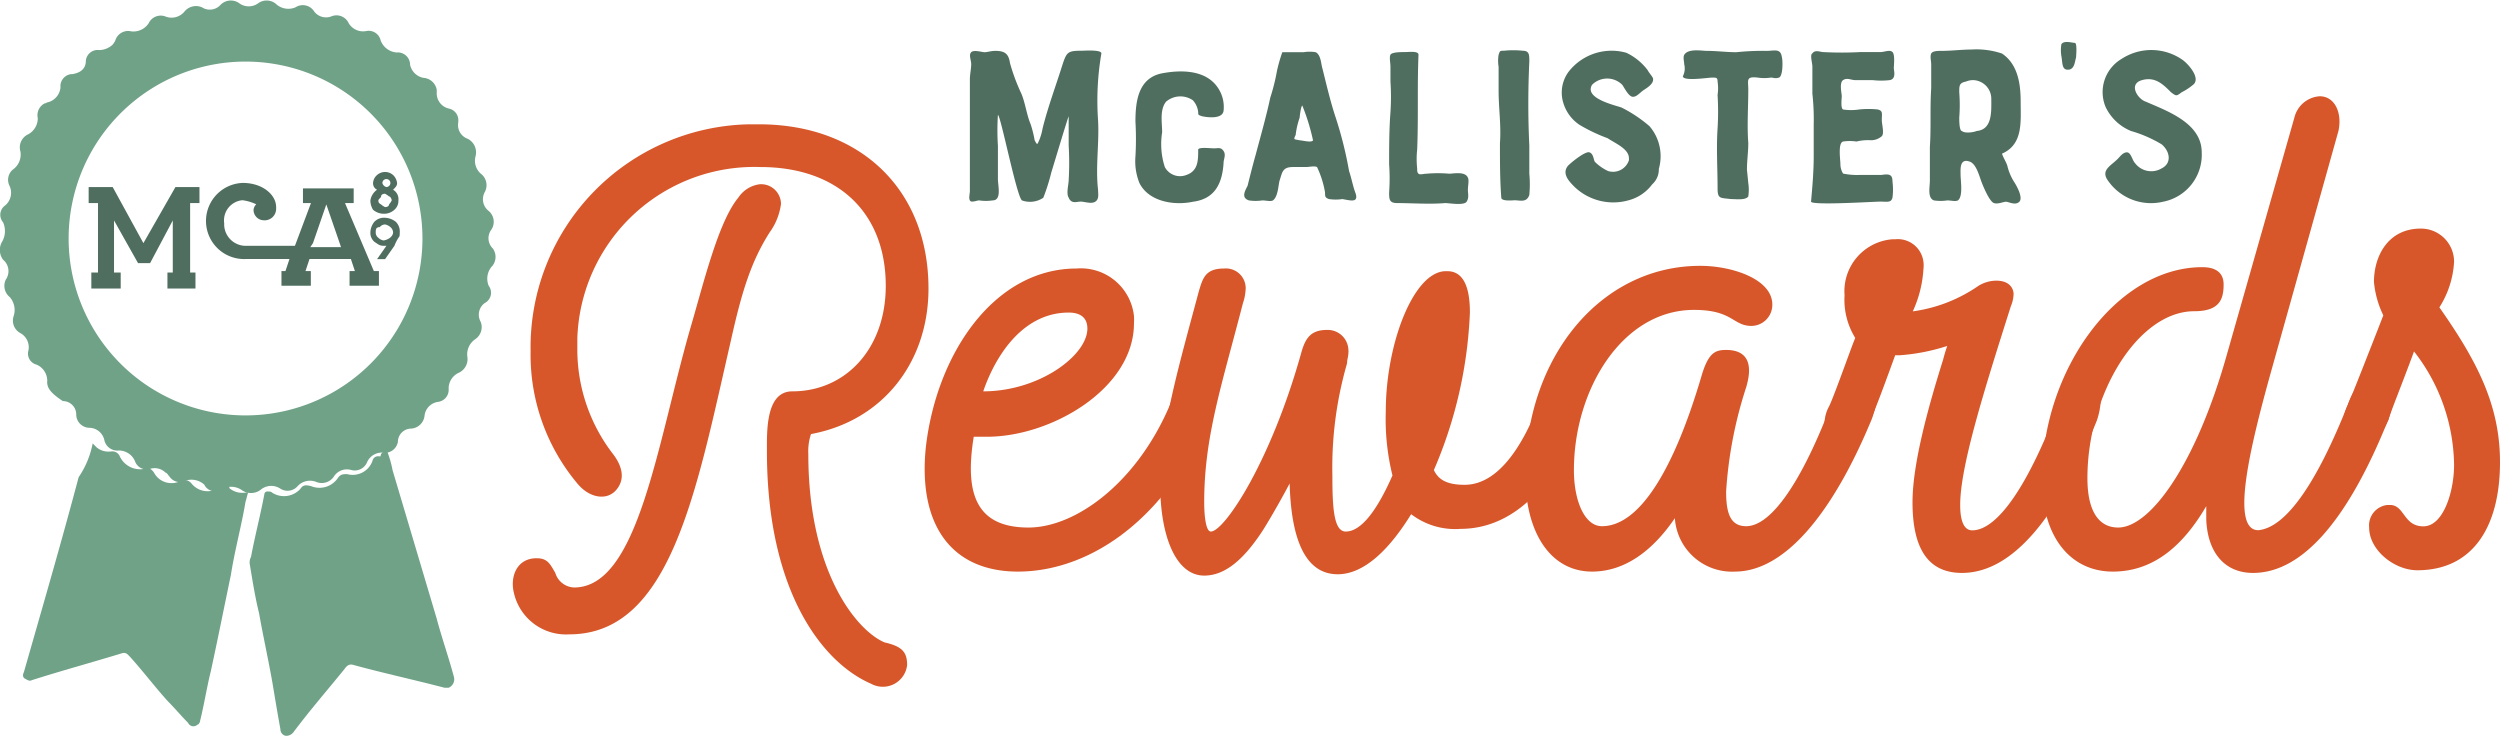 <svg id="Layer_1" data-name="Layer 1" xmlns="http://www.w3.org/2000/svg" width="187.24" height="55.11" viewBox="0 0 187.24 55.11"><defs><style>.cls-1{fill:#6fa287;}.cls-2{fill:#d7572b;}.cls-3{fill:#4f6e60;}</style></defs><title>Untitled-4</title><path class="cls-1" d="M3.54,28.51a1.32,1.32,0,0,0-.8-1.2.85.85,0,0,1-.61-1.06v0a1.21,1.21,0,0,0-.6-1.3,1.06,1.06,0,0,1-.5-1.3,1.46,1.46,0,0,0-.3-1.4,1.08,1.08,0,0,1-.3-1.3,1.11,1.11,0,0,0-.2-1.5,1.22,1.22,0,0,1-.1-1.3,1.6,1.6,0,0,0,.1-1.5.86.86,0,0,1,.1-1.22l.1-.08a1.24,1.24,0,0,0,.3-1.4,1,1,0,0,1,.3-1.3,1.37,1.37,0,0,0,.5-1.3,1.08,1.08,0,0,1,.6-1.3,1.37,1.37,0,0,0,.7-1.2,1,1,0,0,1,.5-1.1c.1,0,.2-.1.3-.1a1.27,1.27,0,0,0,.9-1.1.91.91,0,0,1,.83-1h.07c.6-.1,1-.4,1-1a.89.89,0,0,1,1-.8h0a1.51,1.51,0,0,0,1-.4,1.57,1.57,0,0,0,.2-.3,1,1,0,0,1,1.2-.7,1.37,1.37,0,0,0,1.3-.6,1,1,0,0,1,1.3-.5,1.25,1.25,0,0,0,1.4-.4,1.11,1.11,0,0,1,1.3-.3,1.08,1.08,0,0,0,1.4-.2,1.08,1.08,0,0,1,1.4-.1,1.2,1.2,0,0,0,1.4,0,1.08,1.08,0,0,1,1.4.1,1.37,1.37,0,0,0,1.4.2,1,1,0,0,1,1.38.28l0,0a1.11,1.11,0,0,0,1.3.4,1,1,0,0,1,1.3.5,1.26,1.26,0,0,0,1.3.6.92.92,0,0,1,1.1.7h0a1.39,1.39,0,0,0,1.2.9.92.92,0,0,1,1,.84.13.13,0,0,1,0,.06,1.26,1.26,0,0,0,1,1,1.08,1.08,0,0,1,1,.9v.2a1.17,1.17,0,0,0,.9,1.2.89.89,0,0,1,.71,1s0,0,0,.06a1.08,1.08,0,0,0,.7,1.2,1.14,1.14,0,0,1,.6,1.3A1.29,1.29,0,0,0,36,13a1.08,1.08,0,0,1,.3,1.4,1.11,1.11,0,0,0,.3,1.4,1.06,1.06,0,0,1,.2,1.4,1.07,1.07,0,0,0,.1,1.4,1.07,1.07,0,0,1-.1,1.4,1.39,1.39,0,0,0-.2,1.4.87.87,0,0,1-.17,1.22l-.13.08a1.08,1.08,0,0,0-.3,1.4,1.09,1.09,0,0,1-.4,1.3,1.37,1.37,0,0,0-.6,1.3,1.13,1.13,0,0,1-.6,1.2,1.3,1.3,0,0,0-.8,1.2.91.91,0,0,1-.8,1,1.18,1.18,0,0,0-1,1,1.08,1.08,0,0,1-1,1,1,1,0,0,0-1,1,1,1,0,0,1-.8.8h-.3a1.21,1.21,0,0,0-1.2.7,1,1,0,0,1-1.2.6,1.15,1.15,0,0,0-1.3.5,1.09,1.09,0,0,1-1.3.4,1.26,1.26,0,0,0-1.4.3,1,1,0,0,1-1.3.2,1.23,1.23,0,0,0-1.5.1,1.2,1.2,0,0,1-1.4,0,1.4,1.4,0,0,0-1.4-.1.93.93,0,0,1-1.31-.15l-.09-.15a1.41,1.41,0,0,0-1.4-.3.93.93,0,0,1-1.2-.3c-.1-.1-.2-.3-.3-.3a1.15,1.15,0,0,0-1.1-.3.92.92,0,0,1-1.19-.56v0a1.31,1.31,0,0,0-1.2-.8,1,1,0,0,1-1.1-.8,1.17,1.17,0,0,0-1.1-.9,1,1,0,0,1-1-1,1,1,0,0,0-1-1C3.74,29.41,3.49,29,3.54,28.51Zm28.1-10.6a13.25,13.25,0,1,0-13.5,13.2A13.25,13.25,0,0,0,31.64,17.91Z"/><path class="cls-1" d="M6.94,33.21l.3.3a1.41,1.41,0,0,0,1.1.3.61.61,0,0,1,.6.3,1.68,1.68,0,0,0,1.9,1c.3-.1.5,0,.7.3a1.48,1.48,0,0,0,2,.6.67.67,0,0,1,.8.2,1.55,1.55,0,0,0,2.1.3.54.54,0,0,1,.75,0l0,.06a1.49,1.49,0,0,0,1.3.3h.1c-.1.3-.1.4-.2.7-.3,1.8-.8,3.6-1.1,5.5-.5,2.4-1,4.9-1.5,7.2-.3,1.2-.5,2.5-.8,3.7,0,.1-.1.3-.2.3a.43.43,0,0,1-.61,0,.38.38,0,0,1-.09-.13c-.5-.5-1-1.1-1.5-1.6-1-1.1-1.9-2.3-2.9-3.4-.2-.2-.3-.3-.6-.2-2.3.7-4.5,1.3-6.7,2-.2.1-.3,0-.5-.1s-.2-.3-.1-.5c1.4-4.9,2.8-9.7,4.1-14.6A6.71,6.71,0,0,0,6.94,33.21Z"/><path class="cls-1" d="M29,33.81a7.93,7.93,0,0,1,.4,1.4l3.3,11.1c.4,1.5.9,2.9,1.3,4.4a.69.69,0,0,1-.4.8h-.3c-2.3-.6-4.6-1.1-6.8-1.7-.3-.1-.5,0-.7.3-1.3,1.6-2.6,3.1-3.8,4.7a.69.69,0,0,1-.6.3.5.5,0,0,1-.4-.5c-.2-1.1-.4-2.3-.6-3.5-.3-1.7-.7-3.5-1-5.2-.3-1.2-.5-2.5-.7-3.7a.89.89,0,0,1,.1-.5c.3-1.6.7-3.1,1-4.7a.22.22,0,0,1,.2-.2c.2,0,.3,0,.4.1a1.65,1.65,0,0,0,2.1-.3c.2-.3.4-.3.8-.2a1.66,1.66,0,0,0,2-.6c.2-.3.4-.3.7-.3a1.57,1.57,0,0,0,1.9-1,.42.42,0,0,1,.49-.33.45.45,0,0,1,.11,0C28.54,33.81,28.84,33.81,29,33.81Z"/><path class="cls-2" d="M57.64,17.41c-1.4,2.2-2.1,4.5-2.9,8.1-2.6,11.3-4.5,22-12.1,22a4,4,0,0,1-4.15-3.1c-.3-1.2.2-2.6,1.7-2.6.8,0,1,.4,1.4,1.1A1.53,1.53,0,0,0,43,44c4.8,0,6.2-10.7,8.7-19.4,1-3.4,2.1-8,3.6-9.8a2.26,2.26,0,0,1,1.6-1,1.49,1.49,0,0,1,1.59,1.38.49.49,0,0,1,0,.12A4.68,4.68,0,0,1,57.64,17.41Zm10.3,32.4a1.83,1.83,0,0,1-2.7,1.4c-3.7-1.6-7.8-7-7.8-17.4,0-1.5-.1-4.5,1.9-4.5,4,0,7-3.2,7-7.9,0-5.5-3.6-8.9-9.4-8.9a13.27,13.27,0,0,0-13.7,12.83c0,.26,0,.52,0,.77a12.82,12.82,0,0,0,2.6,7.8c.8,1,1,2,.3,2.8s-2,.6-2.9-.5a15,15,0,0,1-3.5-9.9,16.7,16.7,0,0,1,16.39-17h.71c7.6,0,12.7,4.9,12.7,12.3,0,5.5-3.4,9.9-8.8,10.9a4.06,4.06,0,0,0-.2,1.5c0,8.8,3.6,13.2,5.7,14.1C67.54,48.41,67.94,48.81,67.94,49.81Z"/><path class="cls-2" d="M90.54,31.41c-3.6,8.1-9.4,11.4-14.3,11.4s-7.5-3.4-6.9-9.3c.8-7,5.1-13.4,11.3-13.4a4,4,0,0,1,4.29,3.56,4.87,4.87,0,0,1,0,.54c0,4.9-6.2,8.5-11,8.5h-1c-.7,4.3.2,6.8,4.1,6.8,3.5,0,8.1-3.3,10.6-9.2.5-1.4,1-1.7,2-1.7C91,28.61,91,29.91,90.54,31.41Zm-16.9-2.1c4.2,0,7.8-2.7,7.8-4.7,0-.8-.5-1.2-1.4-1.2C76.74,23.41,74.64,26.41,73.64,29.31Z"/><path class="cls-2" d="M118.49,29.91a5.4,5.4,0,0,1-.3,1.6c-1.6,4.6-4.7,8.1-8.8,8.1a5.41,5.41,0,0,1-3.7-1.1c-1.6,2.6-3.5,4.5-5.5,4.5-2.6,0-3.5-3-3.6-6.8,0,0-1,1.9-2,3.5-1.5,2.3-2.9,3.4-4.4,3.4-2.1,0-3.3-2.9-3.3-6.9s1.4-8.8,2.9-14.4c.3-1,.5-1.7,1.9-1.7a1.48,1.48,0,0,1,1.6,1.33,1.22,1.22,0,0,1,0,.27,3.7,3.7,0,0,1-.2,1c-1.6,6.2-2.9,10-2.9,14.9,0,.9.1,2.2.5,2.2,1,0,4.5-5.2,6.8-13.5.3-1,.7-1.6,1.9-1.6a1.55,1.55,0,0,1,1.6,1.5.67.67,0,0,1,0,.2c0,.3-.1.5-.1.8a28.07,28.07,0,0,0-1.1,8.4c0,2.4.1,4.2,1,4.2,1.2,0,2.4-1.7,3.5-4.2a17.61,17.61,0,0,1-.5-4.8c0-5.1,2.1-10.5,4.5-10.5h.1c1,0,1.7.8,1.7,3.1a33.08,33.08,0,0,1-2.7,11.8c.3.6.8,1.1,2.3,1.1,2.6,0,4.4-3.1,5.5-5.9.5-1.4,1-1.7,2-1.7S118.49,29.11,118.49,29.91Z"/><path class="cls-2" d="M129.94,42.81a4.29,4.29,0,0,1-4.5-4c-1.7,2.5-3.8,4-6.2,4-3.1,0-5-2.9-5-7.2,0-8.8,5.6-15.7,13.1-15.7,2.4,0,5.4,1,5.4,2.9a1.58,1.58,0,0,1-1.56,1.6h0c-1.4,0-1.4-1.2-4.3-1.2-5.4,0-9,6-9,12,0,2.3.8,4.2,2.1,4.2,2.8,0,5.4-4.2,7.5-11.4.5-1.6,1-1.8,1.8-1.8,1.4,0,2.1.8,1.5,2.8a31.48,31.48,0,0,0-1.5,7.8c0,1.6.3,2.6,1.5,2.6,1.9,0,4.2-3.4,6.4-9.2.5-1.4,1-1.7,2-1.7,1.6,0,1.6,1.3,1,2.9C137.24,38.51,133.64,42.81,129.94,42.81Z"/><path class="cls-2" d="M157.34,29.91a5.4,5.4,0,0,1-.3,1.6c-2.9,7.2-6.3,11.4-10.1,11.4-2.9,0-3.7-2.4-3.7-5.3s1.2-7.2,2.3-10.7c.1-.4.2-.7.3-1a14.8,14.8,0,0,1-3.6.7h-.3c-.4,1.1-1.7,4.7-1.9,4.9-.5,1.1-1,1.6-1.8,1.6a1.42,1.42,0,0,1-1.59-1.25.76.76,0,0,1,0-.15,2.7,2.7,0,0,1,.3-1.2c.3-.5,1.7-4.5,2-5.2a5.43,5.43,0,0,1-.8-3.2,3.9,3.9,0,0,1,3.59-4.19h.21a1.93,1.93,0,0,1,2.11,1.71,2,2,0,0,1,0,.49,8.82,8.82,0,0,1-.8,3.2,11.3,11.3,0,0,0,4.9-1.9,2.57,2.57,0,0,1,1.35-.4c1.1,0,1.3.7,1.3,1a2.51,2.51,0,0,1-.2.9c-2,6.3-3.8,12-3.8,14.9,0,1,.2,1.9.9,1.9,1.9,0,4.2-3.4,6.4-9.2.5-1.4,1-1.7,2-1.7C157,28.61,157.34,29.11,157.34,29.91Z"/><path class="cls-2" d="M175.84,30.31c.5-1.4,1-1.7,2-1.7,1.6,0,1.6,1.3,1,2.9-2.9,7.2-6.3,11.4-10.1,11.4-2.1,0-3.4-1.5-3.5-4v-1c-1.7,2.9-3.9,4.9-7,4.9s-5.3-2.5-5.3-6.9c0-8.2,5.6-15.9,12-15.9,1,0,1.6.4,1.6,1.3,0,1.1-.3,2-2.2,2-4.2,0-8,6.2-8,12.5,0,2.7,1,3.7,2.3,3.7,2.4,0,5.8-4.7,8.1-12.8l5.1-17.9a2.09,2.09,0,0,1,1.9-1.6c1.1,0,1.7,1.2,1.4,2.6l-4.9,17.5c-1.6,5.7-3.3,12.4-1.1,12.4C171.24,39.51,173.54,36.11,175.84,30.31Z"/><path class="cls-2" d="M187.24,34.61c0,4.8-2,8.1-6.2,8.1-1.7,0-3.6-1.5-3.6-3.2a1.54,1.54,0,0,1,1.37-1.69H179c1.1,0,1,1.6,2.5,1.6s2.3-2.6,2.3-4.6a14.05,14.05,0,0,0-3-8.5c-.8,2.2-1.9,4.9-1.9,5.1-.5,1.1-1,1.6-1.8,1.6-1.6,0-1.9-1.3-1.3-2.6.2-.4,2-5,2.7-6.8a7.23,7.23,0,0,1-.7-2.5c0-2,1.1-4,3.5-4a2.48,2.48,0,0,1,2.5,2.44v.06a7.05,7.05,0,0,1-1.1,3.4C185.49,27,187.24,30.31,187.24,34.61Z"/><path class="cls-3" d="M82.24,9c.1,1.7-.2,3.5,0,5.2,0,.3.1.7-.2.9s-.8,0-1.1,0-.7.2-.9-.3c-.2-.3,0-1,0-1.3a22.55,22.55,0,0,0,0-2.6V8.71c-.1.2-1.2,3.9-1.3,4.2a15,15,0,0,1-.6,1.9,1.78,1.78,0,0,1-1.6.2c-.4-.3-1.6-6.4-1.8-6.4a17.65,17.65,0,0,0,0,2.3v2.5c0,.5.3,1.6-.4,1.6a3.35,3.35,0,0,1-1,0c-.2,0-.6.2-.7,0s0-.5,0-.7V5.91c0-.3.1-.8.1-1.1s-.2-.7,0-.9.8,0,1,0,.5-.1.8-.1c.7,0,1,.2,1.1.9A14.42,14.42,0,0,0,76.49,7c.3.7.4,1.6.7,2.3a8.42,8.42,0,0,1,.3,1.2c.2.4.2.3.3.1a4.28,4.28,0,0,0,.3-1c.4-1.6,1-3.2,1.5-4.8.3-.9.4-1,1.4-1,.2,0,1.5-.1,1.5.2A21,21,0,0,0,82.24,9Z"/><path class="cls-3" d="M90.94,11.11c.3,0,.5-.1.7.2s0,.6,0,.9c-.1,1.6-.7,2.7-2.3,2.9-1.4.3-3.3,0-4-1.4a4.38,4.38,0,0,1-.3-2,22.55,22.55,0,0,0,0-2.6c0-1.5.2-3.2,1.9-3.6,1.5-.3,3.4-.3,4.3,1.1a2.57,2.57,0,0,1,.4,1.7c-.1.6-1.1.5-1.6.4-.3-.1-.3-.1-.3-.3a1.54,1.54,0,0,0-.4-.9,1.65,1.65,0,0,0-2,.1c-.5.6-.3,1.6-.3,2.3a5.58,5.58,0,0,0,.2,2.6,1.29,1.29,0,0,0,1.6.6c.9-.3.9-1.1.9-1.9C89.74,11,90.64,11.11,90.94,11.11Z"/><path class="cls-3" d="M97.64,3.91a2.72,2.72,0,0,1,.9,0c.4.2.4.9.5,1.2.3,1.2.6,2.5,1,3.7a29.24,29.24,0,0,1,1,4c.2.6.3,1.2.5,1.7.2.7-.4.5-1,.4a3.35,3.35,0,0,1-1,0c-.3-.1-.3-.2-.3-.5a7.24,7.24,0,0,0-.6-1.9c-.2-.1-.6,0-.8,0h-1c-.8,0-.8.4-1,1-.1.3-.1,1.2-.5,1.5-.2.1-.5,0-.8,0a3.35,3.35,0,0,1-1,0c-.6-.2-.3-.7-.1-1.1.2-.8.4-1.6.6-2.3.4-1.5.8-2.9,1.1-4.3a15,15,0,0,0,.5-2,11.7,11.7,0,0,1,.4-1.4Zm-.1,4c-.1,0-.2.8-.2.9a6,6,0,0,0-.3,1.3c-.2.4-.1.3.3.4.2,0,.9.2,1,0A16,16,0,0,0,97.54,7.91Z"/><path class="cls-3" d="M106.14,11.21a6.55,6.55,0,0,0,0,1.4c0,.2,0,.3.1.4s.4,0,.6,0a9.65,9.65,0,0,1,1.7,0c.3,0,1.2-.2,1.4.3.1.2,0,.6,0,.9s.1.6-.1.9-1.3.1-1.6.1c-1.2.1-2.5,0-3.6,0-.6,0-.6-.3-.6-.8a14.72,14.72,0,0,0,0-2.1c0-1.3,0-2.6.1-3.9a17.65,17.65,0,0,0,0-2.3V5c0-.3-.1-.7,0-.9s.8-.2,1.1-.2,1-.1,1,.2C106.14,6.51,106.24,8.81,106.14,11.21Z"/><path class="cls-3" d="M112.34,10.71c.1-1.3-.1-2.6-.1-3.9V5a2.72,2.72,0,0,1,0-.9c.1-.3.1-.3.4-.3a6.55,6.55,0,0,1,1.4,0c.5,0,.5.3.5.8-.1,2.2-.1,4.2,0,6.3V13a8.55,8.55,0,0,1,0,1.6c-.2.6-.7.4-1.1.4-.1,0-1,.1-1-.2C112.34,13.51,112.34,12.11,112.34,10.71Z"/><path class="cls-3" d="M123.74,13.81a3.22,3.22,0,0,1-1.8,1.2,4.2,4.2,0,0,1-4-1c-.4-.4-1-1-.5-1.6.3-.3,1.3-1.1,1.6-1s.3.5.4.7a3.47,3.47,0,0,0,1,.7A1.25,1.25,0,0,0,122,12a.83.83,0,0,0,0-.15c0-.7-1-1.1-1.6-1.5a12.62,12.62,0,0,1-2.1-1,3,3,0,0,1-1.2-1.6,2.62,2.62,0,0,1,.4-2.4,4.08,4.08,0,0,1,4.3-1.4,4.3,4.3,0,0,1,1.6,1.3c.1.2.3.4.4.6.1.4-.4.7-.7.9s-.5.5-.8.5-.6-.6-.8-.9a1.6,1.6,0,0,0-2.26,0l0,0c-.6,1,1.6,1.5,2.2,1.7a10.25,10.25,0,0,1,2.1,1.4,3.45,3.45,0,0,1,.7,3.2A1.5,1.5,0,0,1,123.74,13.81Z"/><path class="cls-3" d="M126.14,4.81c0-.2-.1-.5,0-.7.3-.5,1.3-.3,1.7-.3.7,0,1.5.1,2.2.1a19.57,19.57,0,0,1,2.3-.1c.5,0,1-.2,1.1.4.1.3.1,1.5-.2,1.6s-.4,0-.6,0a3.35,3.35,0,0,1-1,0c-.9-.1-.7.2-.7.9,0,1.3-.1,2.7,0,4,0,.7-.1,1.3-.1,2l.1,1a3.35,3.35,0,0,1,0,1c-.2.3-.9.2-1.3.2-.8-.1-1,0-1-.8,0-1.5-.1-3,0-4.5a20.85,20.85,0,0,0,0-2.5,3.35,3.35,0,0,0,0-1c0-.3-.1-.3-.4-.3s-2.2.3-2.2-.1A1.27,1.27,0,0,0,126.14,4.81Z"/><path class="cls-3" d="M135.84,11.71V9.31a17.78,17.78,0,0,0-.1-2.3V5c0-.3-.2-.9,0-1,.2-.3.6-.1.8-.1a26.15,26.15,0,0,0,2.8,0h1.5c.3,0,.7-.2.9,0s.1,1,.1,1.2.2.8-.3.9a5.65,5.65,0,0,1-1.3,0h-1.3c-.3,0-.6-.2-.9,0s-.1,1-.1,1.2-.1.9.1,1a4,4,0,0,0,1.2,0,6.55,6.55,0,0,1,1.4,0c.4.1.3.3.3.8,0,.3.2,1,0,1.2a1.22,1.22,0,0,1-.9.3,3.69,3.69,0,0,0-1,.1,3.35,3.35,0,0,0-1,0c-.4.1-.2,1.4-.2,1.7a1.32,1.32,0,0,0,.2.7,5.15,5.15,0,0,0,1.3.1h1.6c.6-.1.8,0,.8.5a4.82,4.82,0,0,1,0,1.2c-.1.4-.4.3-.9.3s-5.2.3-5.2,0C135.74,14,135.84,12.81,135.84,11.71Z"/><path class="cls-3" d="M150.84,13.61c.2.3.7,1.2.4,1.5s-.8,0-1,0-.6.2-.9.1-.7-1-.9-1.5-.4-1.4-.9-1.6c-.8-.3-.7.6-.7,1s.2,1.6-.2,1.9c-.2.1-.5,0-.8,0a3.35,3.35,0,0,1-1,0c-.5-.2-.3-1-.3-1.5V11c.1-1.5,0-2.9.1-4.4V4.81c0-.2-.1-.6,0-.8s.5-.2.8-.2c.7,0,1.5-.1,2.2-.1a6,6,0,0,1,2.3.3c1.2.8,1.4,2.3,1.4,3.6,0,1.5.2,3.2-1.4,3.9.1.3.3.6.4.9A4,4,0,0,0,150.84,13.61Zm-3.6-7.5c-.5.1-.5.3-.5.8a12.05,12.05,0,0,1,0,1.9c0,.2,0,1,.2,1,.2.2.9.1,1.1,0,1.2-.1,1.1-1.5,1.1-2.4A1.4,1.4,0,0,0,147.71,6,1.5,1.5,0,0,0,147.24,6.11Z"/><path class="cls-3" d="M155.49,4.31c-.1.3-.1.8-.5.9-.6.1-.5-.5-.6-1a2.72,2.72,0,0,1,0-.9c.2-.3.8-.1,1-.1S155.49,4.21,155.49,4.31Z"/><path class="cls-3" d="M162,15.11a3.92,3.92,0,0,1-4.2-1.7c-.4-.7.3-1,.8-1.5.2-.2.4-.5.7-.5s.4.6.6.8a1.52,1.52,0,0,0,2,.4c.8-.4.6-1.3,0-1.8a9.6,9.6,0,0,0-2.3-1,3.63,3.63,0,0,1-1.9-1.8,2.89,2.89,0,0,1,1.2-3.6,4.07,4.07,0,0,1,4.6.1c.4.3,1.3,1.3.8,1.8a4.41,4.41,0,0,1-.9.6c-.4.3-.4.3-.8,0-.6-.6-1.2-1.2-2.2-.9s-.3,1.4.3,1.6c1.6.7,4.2,1.6,4.2,3.8A3.58,3.58,0,0,1,162,15.11Z"/><path class="cls-3" d="M25.84,15.21h.65v-1.1h-3.8v1.1h.6l-1.2,3.2h-3.6a1.62,1.62,0,0,1-1.7-1.55v-.15A1.52,1.52,0,0,1,18.11,15h.08a3.41,3.41,0,0,1,1,.3.7.7,0,0,0-.2.4.78.78,0,0,0,.78.8h0a.86.86,0,0,0,.91-.82,1.09,1.09,0,0,0,0-.18c0-.9-1-1.8-2.5-1.8a2.85,2.85,0,0,0,.2,5.7h3.3l-.3.9h-.3v1.1h2.2v-1.1h-.4l.3-.9h3.1l.3.9h-.4v1.1h2.2v-1.1H28Zm-2.4,3,1-2.9,1,2.9.1.3h-2.3Z"/><path class="cls-3" d="M28.24,14.21a.53.53,0,0,1-.3-.5.85.85,0,0,1,.3-.6.9.9,0,0,1,1.27.07,1,1,0,0,1,.23.53c0,.2-.1.3-.3.5a.82.82,0,0,1,.4.8.88.88,0,0,1-.3.7,1.14,1.14,0,0,1-.8.3,1.24,1.24,0,0,1-.8-.3,1.32,1.32,0,0,1-.2-.7,1.21,1.21,0,0,1,.5-.8m.3,1.1a1.21,1.21,0,0,0,.3.2c.2,0,.3-.1.3-.2a1.57,1.57,0,0,0,.2-.3c0-.1-.1-.3-.2-.3a2.23,2.23,0,0,0-.3-.2c-.2,0-.3.1-.3.2s-.2.2-.2.3,0,.2.2.3m.7-1.6a.3.3,0,0,0-.6,0,.41.41,0,0,0,.3.3.31.31,0,0,0,.3-.3"/><path class="cls-3" d="M28.24,19.41l.7-1h-.2c-.3,0-.4-.1-.7-.3a.88.88,0,0,1-.3-.7,1.32,1.32,0,0,1,.3-.8,1,1,0,0,1,.8-.3,1.38,1.38,0,0,1,.8.3,1,1,0,0,1,.3.8c0,.2,0,.3-.1.4a3.36,3.36,0,0,0-.3.6l-.7,1Zm1.2-2a.54.54,0,0,0-.2-.4.84.84,0,0,0-.4-.2.54.54,0,0,0-.4.2c-.3,0-.3.2-.3.4a.48.48,0,0,0,.2.4.7.7,0,0,0,.4.2c.5-.1.7-.4.7-.6"/><polygon class="cls-3" points="14.94 14.01 13.14 14.01 10.74 18.21 8.44 14.01 6.64 14.01 6.64 15.21 7.34 15.21 7.34 20.41 6.84 20.41 6.84 21.61 9.04 21.61 9.04 20.41 8.54 20.41 8.54 16.51 10.34 19.71 11.24 19.71 12.94 16.51 12.94 20.41 12.54 20.41 12.54 21.61 14.64 21.61 14.64 20.41 14.24 20.41 14.24 15.21 14.94 15.21 14.94 14.01"/></svg>